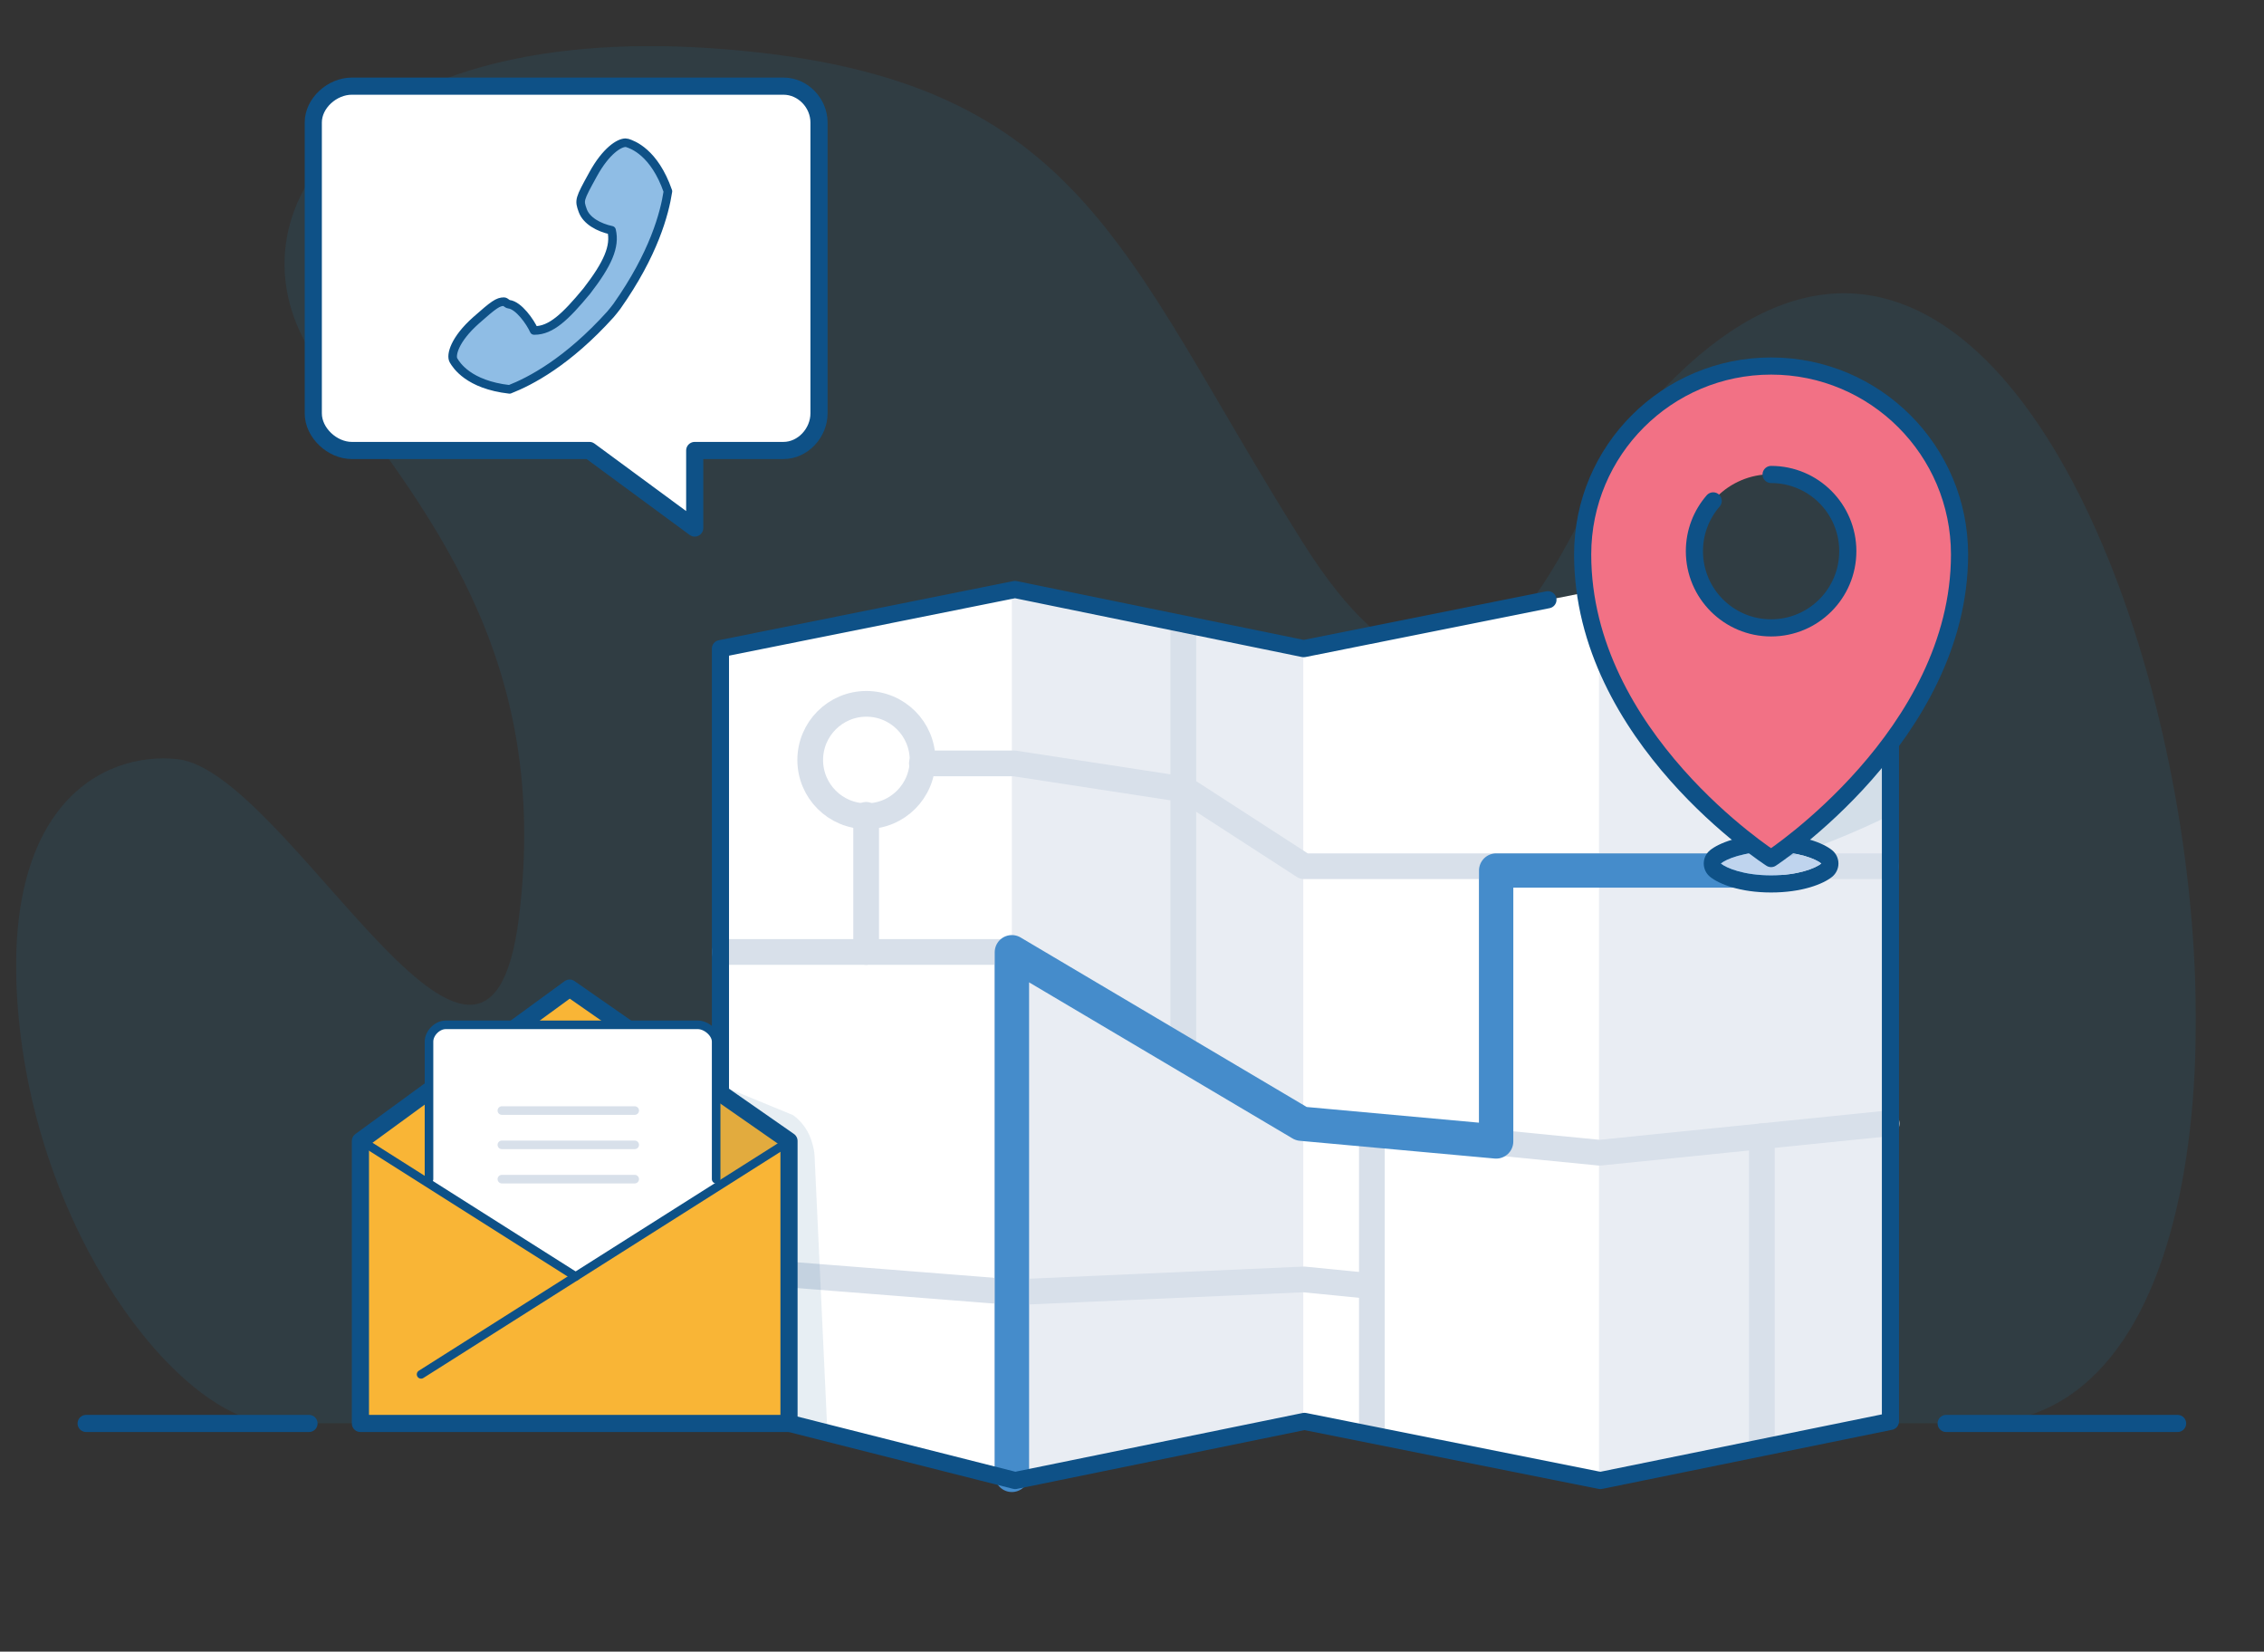 <?xml version="1.0" standalone="no"?>
<!DOCTYPE svg PUBLIC "-//W3C//DTD SVG 1.1//EN" "http://www.w3.org/Graphics/SVG/1.1/DTD/svg11.dtd">
<svg width="100%" height="100%" viewBox="0 0 4402 3211" version="1.1" xmlns="http://www.w3.org/2000/svg" xmlns:xlink="http://www.w3.org/1999/xlink" xml:space="preserve" style="fill-rule:evenodd;clip-rule:evenodd;stroke-linecap:round;stroke-linejoin:round;stroke-miterlimit:10;">
    <rect x="0" y="0" width="4402" height="3211" fill="#333333" stroke="none"/>
    <g transform="matrix(1,0,0,1,-34036.7,-199.169)">
        <g transform="matrix(8.333,0,0,8.333,33854.2,0)">
            <clipPath id="_clip1">
                <rect x="25.656" y="34.656" width="508.616" height="321.344"/>
            </clipPath>
            <g clip-path="url(#_clip1)">
                <g opacity="0.1">
                    <clipPath id="_clip2">
                        <rect x="25.656" y="34.656" width="508.617" height="321.344"/>
                    </clipPath>
                    <g clip-path="url(#_clip2)">
                        <path d="M86.2,356C65.339,356 32.25,315.435 26.495,263.651C20.74,211.866 45.854,199.11 63.324,201.015C89.125,203.827 135.447,299.075 143,237.797C150.553,176.518 121.311,142.82 96.562,109.16C71.813,75.5 102.692,29.442 187.627,35.137C274.717,40.976 282.839,82.237 326,150.636C369.16,219.035 389.852,138.743 402.685,123.015C515.104,-14.768 589.018,356 482.915,356L86.2,356Z" style="fill:rgb(20,149,211);fill-rule:nonzero;"/>
                    </g>
                </g>
            </g>
        </g>
        <g transform="matrix(8.333,0,0,8.333,33854.2,0)">
            <path d="M476,356L530,356" style="fill:none;stroke-width:4px;stroke:rgb(14,81,135);"/>
        </g>
        <g transform="matrix(8.333,0,0,8.333,33854.2,0)">
            <path d="M94,356L42,356" style="fill:none;stroke-width:4px;stroke:rgb(14,81,135);"/>
        </g>
        <g transform="matrix(8.333,0,0,8.333,33854.2,0)">
            <path d="M204.701,129C209.247,129 213,124.887 213,120.341L213,52.478C213,47.932 209.247,44 204.701,44L103.989,44C99.443,44 95,47.932 95,52.478L95,120.341C95,124.887 99.443,129 103.989,129L159.43,129L184,147.092L184,129L204.701,129Z" style="fill:white;fill-rule:nonzero;stroke-width:4px;stroke:rgb(14,81,135);"/>
        </g>
        <g transform="matrix(8.333,0,0,8.333,33854.2,0)">
            <path d="M395.268,161.436L326.219,175.233L258.8,161.436L190,175.233L190,351.903L258.768,369.312L326.265,355.515L395.322,369.312L463,355.515L463,186.069L395.268,161.436Z" style="fill:white;fill-rule:nonzero;"/>
        </g>
        <g transform="matrix(8.333,0,0,8.333,33854.2,0)">
            <path d="M342,287L342,357" style="fill:none;stroke-width:6px;stroke:rgb(216,224,234);"/>
        </g>
        <g transform="matrix(8.333,0,0,8.333,33854.2,0)">
            <path d="M395,369.312L463,355.515L463,181.554L395,161.436L395,369.312Z" style="fill:rgb(233,237,243);fill-rule:nonzero;"/>
        </g>
        <g transform="matrix(8.333,0,0,8.333,33854.2,0)">
            <rect x="367" y="226" width="8" height="65" style="fill:rgb(163,187,217);"/>
        </g>
        <g transform="matrix(8.333,0,0,8.333,33854.2,0)">
            <path d="M258,369.312L326,355.515L326,175.233L258,161.436L258,369.312Z" style="fill:rgb(233,237,243);fill-rule:nonzero;"/>
        </g>
        <g transform="matrix(8.333,0,0,8.333,33854.2,0)">
            <rect x="254" y="246" width="8" height="123" style="fill:rgb(163,187,217);"/>
        </g>
        <g transform="matrix(8.333,0,0,8.333,33854.2,0)">
            <path d="M298,171L298,270" style="fill:none;stroke-width:6px;stroke:rgb(216,224,234);"/>
        </g>
        <g transform="matrix(8.333,0,0,8.333,33854.2,0)">
            <path d="M433,289L433,360" style="fill:none;stroke-width:6px;stroke:rgb(216,224,234);"/>
        </g>
        <g transform="matrix(8.333,0,0,8.333,33854.2,0)">
            <path d="M191,246L258.55,246L326.156,286.041L395.142,292.839L462.11,286.033" style="fill:none;stroke-width:6px;stroke:rgb(216,224,234);"/>
        </g>
        <g transform="matrix(8.333,0,0,8.333,33854.2,0)">
            <path d="M237,202L258.55,202L298.562,208.136L326.156,226L462,226" style="fill:none;stroke-width:6px;stroke:rgb(216,224,234);"/>
        </g>
        <g transform="matrix(8.333,0,0,8.333,33854.2,0)">
            <path d="M258.55,325.391L190.709,320.056" style="fill:none;stroke-width:6px;stroke:rgb(216,224,234);"/>
        </g>
        <g transform="matrix(8.333,0,0,8.333,33854.2,0)">
            <path d="M258.55,325.391L326.156,322.397L341.322,323.894" style="fill:none;stroke-width:6px;stroke:rgb(216,224,234);"/>
        </g>
        <g transform="matrix(8.333,0,0,8.333,33854.2,0)">
            <path d="M258,368L258,246.058L325.538,286.07L371,290.209L371,227L434,227" style="fill:none;stroke-width:8px;stroke-linecap:butt;stroke:rgb(69,140,203);"/>
        </g>
        <g transform="matrix(8.333,0,0,8.333,33854.2,0)">
            <path d="M435.153,218.603C427.941,218.603 422.97,220.577 420.905,222.267C419.977,223.027 419.439,224.163 419.439,225.362C419.439,226.562 419.977,227.698 420.905,228.458C422.97,230.148 427.941,232.122 435.153,232.122C442.365,232.122 447.336,230.148 449.401,228.458C450.329,227.698 450.867,226.562 450.867,225.362C450.867,224.163 450.329,223.027 449.401,222.267C447.336,220.577 442.365,218.603 435.153,218.603M435.153,222.603C441.527,222.603 445.579,224.308 446.867,225.362C445.579,226.417 441.527,228.122 435.153,228.122C428.779,228.122 424.727,226.417 423.439,225.362C424.727,224.308 428.779,222.603 435.153,222.603" style="fill:rgb(14,81,135);fill-rule:nonzero;"/>
        </g>
        <g transform="matrix(8.333,0,0,8.333,33854.2,0)">
            <path d="M435.153,228.122C428.779,228.122 424.727,226.417 423.439,225.363C424.727,224.308 428.779,222.603 435.153,222.603C441.527,222.603 445.579,224.308 446.867,225.363C445.579,226.417 441.527,228.122 435.153,228.122" style="fill:rgb(191,212,238);fill-rule:nonzero;"/>
        </g>
        <g transform="matrix(8.333,0,0,8.333,33854.2,0)">
            <path d="M383.083,163.825L326.095,175.232L258.737,161.435L190,175.232L190,351.903L258.768,369.312L326.264,355.515L395.322,369.312L463,355.515L463,186.068L395.268,161.435L391.939,162.077" style="fill:none;stroke-width:4px;stroke:rgb(14,81,135);"/>
        </g>
        <g transform="matrix(8.333,0,0,8.333,33854.2,0)">
            <path d="M237.165,201.217C237.165,208.456 231.297,214.324 224.058,214.324C216.819,214.324 210.951,208.456 210.951,201.217C210.951,193.978 216.819,188.11 224.058,188.11C231.297,188.11 237.165,193.978 237.165,201.217Z" style="fill:none;stroke-width:6px;stroke:rgb(216,224,234);"/>
        </g>
        <g transform="matrix(8.333,0,0,8.333,33854.2,0)">
            <path d="M224,246L224,214" style="fill:none;stroke-width:6px;stroke:rgb(216,224,234);"/>
        </g>
        <g transform="matrix(8.333,0,0,8.333,33854.2,0)">
            <path d="M155.02,254.434L106.856,289.655L156.208,321.711L205.654,289.743L155.02,254.434Z" style="fill:rgb(249,181,54);fill-rule:nonzero;"/>
        </g>
        <g transform="matrix(8.333,0,0,8.333,33854.2,0)">
            <clipPath id="_clip3">
                <rect x="185" y="275.026" width="30.018" height="84.401"/>
            </clipPath>
            <g clip-path="url(#_clip3)">
                <g opacity="0.1">
                    <clipPath id="_clip4">
                        <rect x="185" y="275.026" width="30.018" height="84.401"/>
                    </clipPath>
                    <g clip-path="url(#_clip4)">
                        <path d="M211.6,291.284L211.412,290.58C210.714,287.965 209.142,285.668 206.957,284.071L185,275.025L185,351.838L215.019,359.427L212,294.338C212,293.307 211.866,292.28 211.6,291.284" style="fill:rgb(14,81,135);fill-rule:nonzero;"/>
                    </g>
                </g>
            </g>
        </g>
        <g transform="matrix(8.333,0,0,8.333,33854.2,0)">
            <path d="M205.588,289.743L156.175,321.71L106.839,289.655L154.869,254.434L106,290.093L106,356L206,356L206,290.093L205.588,289.743Z" style="fill:rgb(249,181,54);fill-rule:nonzero;"/>
        </g>
        <g transform="matrix(8.333,0,0,8.333,33854.2,0)">
            <path d="M206,290.093L154.812,254.434L106,290.093L106,356L206,356L206,290.093Z" style="fill:none;stroke-width:4px;stroke:rgb(14,81,135);"/>
        </g>
        <g transform="matrix(8.333,0,0,8.333,33854.2,0)">
            <path d="M189,300.791L189,266.915C189,264.946 186.705,263 184.735,263L125.898,263C123.929,263 122,264.946 122,266.915L122,300.791L156.391,321.711L189,300.791Z" style="fill:white;fill-rule:nonzero;"/>
        </g>
        <g transform="matrix(8.333,0,0,8.333,33854.2,0)">
            <path d="M206.131,290.093L120.151,344.547" style="fill:none;stroke-width:2px;stroke:rgb(14,81,135);"/>
        </g>
        <g transform="matrix(8.333,0,0,8.333,33854.2,0)">
            <path d="M156.208,321.711L106.285,290.093" style="fill:none;stroke-width:2px;stroke:rgb(14,81,135);"/>
        </g>
        <g transform="matrix(8.333,0,0,8.333,33854.2,0)">
            <path d="M189,299L189,266.915C189,264.945 186.705,263 184.735,263L125.898,263C123.929,263 122,264.945 122,266.915L122,299" style="fill:none;stroke-width:2px;stroke:rgb(14,81,135);"/>
        </g>
        <g transform="matrix(8.333,0,0,8.333,33854.2,0)">
            <path d="M139,291L170,291" style="fill:none;stroke-width:2px;stroke:rgb(216,224,234);"/>
        </g>
        <g transform="matrix(8.333,0,0,8.333,33854.2,0)">
            <path d="M139,283L170,283" style="fill:none;stroke-width:2px;stroke:rgb(216,224,234);"/>
        </g>
        <g transform="matrix(8.333,0,0,8.333,33854.2,0)">
            <path d="M139,299L170,299" style="fill:none;stroke-width:2px;stroke:rgb(216,224,234);"/>
        </g>
        <g transform="matrix(8.333,0,0,8.333,33854.2,0)">
            <path d="M167.855,57.199C168.005,57.199 168.138,57.218 168.253,57.254C169.504,57.644 174.584,59.419 177.747,68.534C176.967,73.66 174.474,83.14 165.838,95.371C165.611,95.694 164.61,96.945 164.346,97.237C154.314,108.352 145.626,112.855 140.797,114.743C131.21,113.662 128.366,109.09 127.71,107.955C127.055,106.821 127.895,103.142 133.011,98.61C137.109,94.98 138.104,94.281 139.497,94.281C139.843,94.281 140.213,94.83 140.662,94.882C142.918,95.144 145.629,99 146.516,101L146.628,101C150.47,101 153.834,97.832 158.81,91.81C163.69,85.505 165.506,81.408 164.6,77.626C161.608,76.989 158.708,75.403 157.86,72.995C157.013,70.587 157.013,70.524 160.308,64.536C163.3,59.099 166.378,57.199 167.855,57.199" style="fill:rgb(143,189,229);fill-rule:nonzero;"/>
        </g>
        <g transform="matrix(8.333,0,0,8.333,33854.2,0)">
            <path d="M167.855,57.199C168.005,57.199 168.138,57.218 168.253,57.254C169.504,57.644 174.584,59.419 177.747,68.534C176.967,73.66 174.474,83.14 165.838,95.371C165.611,95.694 164.61,96.945 164.346,97.237C154.314,108.352 145.626,112.855 140.797,114.743C131.21,113.662 128.366,109.09 127.71,107.955C127.055,106.821 127.895,103.142 133.011,98.61C137.109,94.98 138.104,94.281 139.497,94.281C139.843,94.281 140.213,94.83 140.662,94.882C142.918,95.144 145.629,99 146.516,101L146.628,101C150.47,101 153.834,97.832 158.81,91.81C163.69,85.505 165.506,81.408 164.6,77.626C161.608,76.989 158.708,75.403 157.86,72.995C157.013,70.587 157.013,70.524 160.308,64.536C163.3,59.099 166.378,57.199 167.855,57.199Z" style="fill:none;stroke-width:2px;stroke:rgb(14,81,135);"/>
        </g>
        <g transform="matrix(8.333,0,0,8.333,33854.2,0)">
            <clipPath id="_clip5">
                <rect x="420.244" y="169.903" width="42.262" height="55.204"/>
            </clipPath>
            <g clip-path="url(#_clip5)">
                <g opacity="0.1">
                    <clipPath id="_clip6">
                        <rect x="420.244" y="169.902" width="42.262" height="55.205"/>
                    </clipPath>
                    <g clip-path="url(#_clip6)">
                        <path d="M435.153,225.107C435.153,225.107 447.772,221.52 462.506,214.301L462.506,182.457L420.244,169.903C421.874,207.388 435.153,225.107 435.153,225.107" style="fill:rgb(14,81,135);fill-rule:nonzero;"/>
                    </g>
                </g>
            </g>
        </g>
        <g transform="matrix(8.333,0,0,8.333,33854.2,0)">
            <path d="M435.153,170.338C425.27,170.338 417.258,162.326 417.258,152.443C417.258,142.56 425.27,134.547 435.153,134.547C445.036,134.547 453.048,142.56 453.048,152.443C453.048,162.326 445.036,170.338 435.153,170.338M435.153,109.298C410.87,109.298 391.184,128.984 391.184,153.267C391.184,195.968 435.153,224.204 435.153,224.204C435.153,224.204 479.122,195.381 479.122,153.267C479.122,128.984 459.436,109.298 435.153,109.298" style="fill:rgb(242,113,133);fill-rule:nonzero;"/>
        </g>
        <g transform="matrix(8.333,0,0,8.333,33854.2,0)">
            <path d="M479.122,153.268C479.122,195.382 435.153,224.205 435.153,224.205C435.153,224.205 391.184,195.969 391.184,153.268C391.184,128.985 410.87,109.299 435.153,109.299C459.436,109.299 479.122,128.985 479.122,153.268Z" style="fill:none;stroke-width:4px;stroke:rgb(14,81,135);"/>
        </g>
        <g transform="matrix(8.333,0,0,8.333,33854.2,0)">
            <path d="M435.154,134.599C445.037,134.599 453.049,142.611 453.049,152.494C453.049,162.377 445.037,170.389 435.154,170.389C425.271,170.389 417.259,162.377 417.259,152.494C417.259,148.005 418.912,143.901 421.643,140.759" style="fill:none;stroke-width:4px;stroke:rgb(14,81,135);"/>
        </g>
    </g>
</svg>
